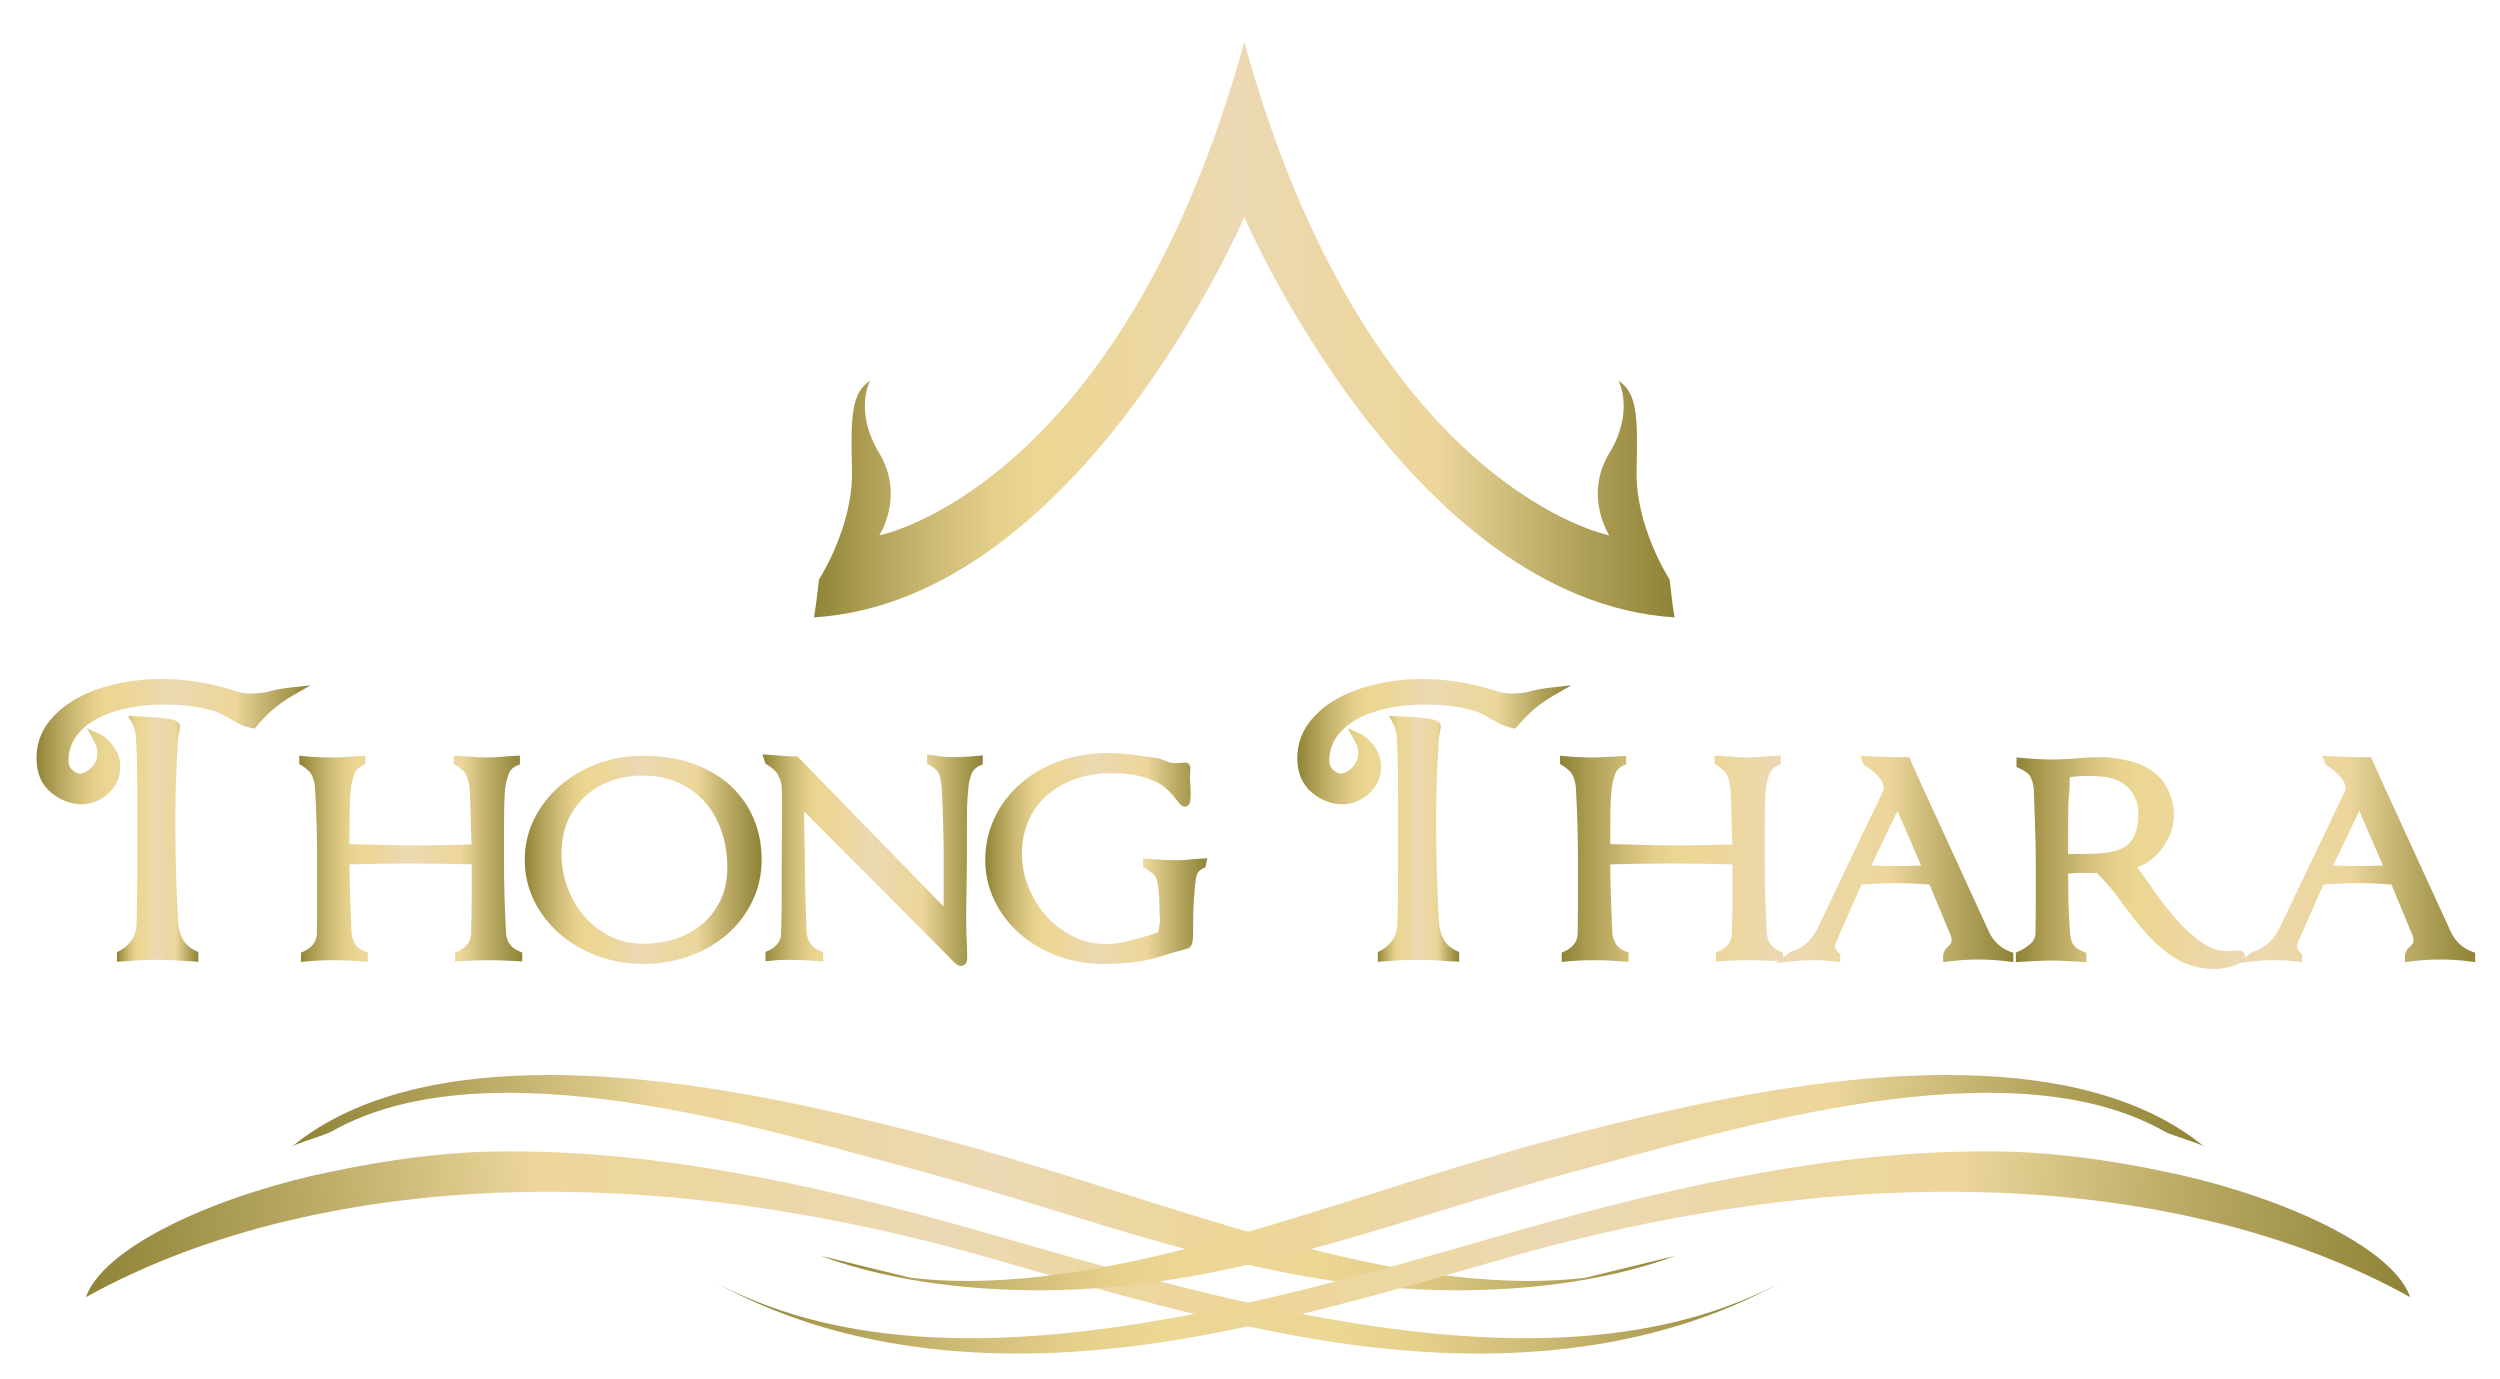 <?xml version="1.0" encoding="utf-8"?>
<!-- Generator: Adobe Illustrator 16.0.0, SVG Export Plug-In . SVG Version: 6.00 Build 0)  -->
<!DOCTYPE svg PUBLIC "-//W3C//DTD SVG 1.1//EN" "http://www.w3.org/Graphics/SVG/1.1/DTD/svg11.dtd">
<svg version="1.1" id="Ebene_1" xmlns="http://www.w3.org/2000/svg" xmlns:xlink="http://www.w3.org/1999/xlink" x="0px" y="0px"
	 width="377px" height="208px" viewBox="0 0 377 208" enable-background="new 0 0 377 208" xml:space="preserve">
<g>
	<g>
		<defs>
			<path id="SVGID_1_" d="M19.859,108.93c0.364,0.667,0.58,1.372,0.64,2.081c0.099,1.766,0.158,3.369,0.177,4.764
				c0.015,1.393,0.025,2.818,0.025,4.276v11.651c0,2.533-0.035,5.127-0.102,7.705c-0.031,0.935-0.284,1.723-0.775,2.408
				c-0.499,0.694-1.116,1.229-1.836,1.589l-0.347,0.173v1.474l0.676-0.054c0.846-0.067,1.708-0.126,2.589-0.178
				c1.809-0.104,3.624-0.095,5.436,0c0.948,0.052,1.914,0.111,2.898,0.179l0.669,0.045v-1.477l-0.361-0.17
				c-0.907-0.425-1.549-0.988-1.963-1.728c-0.428-0.763-0.675-1.632-0.737-2.582c-0.134-2.517-0.236-5.085-0.304-7.632
				c-0.067-2.501-0.102-5.068-0.102-7.631c0-1.186,0.008-2.287,0.025-3.305c0.017-1.015,0.043-2.006,0.077-2.971
				c0.033-0.966,0.075-1.956,0.126-2.972c0.051-1.019,0.11-2.141,0.174-3.312c0.03-0.222,0.088-0.5,0.166-0.834
				c0.102-0.431,0.146-0.695,0.146-0.884c0-0.28-0.148-0.529-0.444-0.741c-0.2-0.141-0.516-0.25-1.025-0.357
				c-0.436-0.09-1.062-0.169-1.911-0.24c-0.82-0.067-1.933-0.137-3.335-0.205l-1.116-0.055L19.859,108.93z"/>
		</defs>
		<clipPath id="SVGID_2_">
			<use xlink:href="#SVGID_1_"  overflow="visible"/>
		</clipPath>
		
			<linearGradient id="SVGID_3_" gradientUnits="userSpaceOnUse" x1="-166.03" y1="469.967" x2="-165.03" y2="469.967" gradientTransform="matrix(12.268 0 0 -12.268 2054.528 5892.093)">
			<stop  offset="0" style="stop-color:#8E8336"/>
			<stop  offset="0.061" style="stop-color:#AD9D53"/>
			<stop  offset="0.141" style="stop-color:#CEBB75"/>
			<stop  offset="0.209" style="stop-color:#E4CF8B"/>
			<stop  offset="0.258" style="stop-color:#ECD693"/>
			<stop  offset="0.321" style="stop-color:#ECD698"/>
			<stop  offset="0.406" style="stop-color:#ECD7A4"/>
			<stop  offset="0.487" style="stop-color:#ECD8B3"/>
			<stop  offset="0.495" style="stop-color:#ECD8B2"/>
			<stop  offset="0.638" style="stop-color:#ECD7A1"/>
			<stop  offset="0.726" style="stop-color:#ECD69B"/>
			<stop  offset="0.867" style="stop-color:#B8A862"/>
			<stop  offset="1" style="stop-color:#8E8336"/>
		</linearGradient>
		<rect x="17.641" y="107.949" clip-path="url(#SVGID_2_)" fill="url(#SVGID_3_)" width="12.268" height="37.102"/>
	</g>
	<g>
		<defs>
			<path id="SVGID_4_" d="M17.468,103.148c-2.225,0.506-4.238,1.257-5.981,2.232c-1.769,0.992-3.217,2.243-4.305,3.72
				c-1.111,1.513-1.675,3.277-1.675,5.24c0,2.227,0.735,3.967,2.188,5.173c1.417,1.181,3.002,1.777,4.71,1.777
				c0.544,0,1.154-0.117,1.814-0.345c0.663-0.233,1.283-0.582,1.843-1.038c0.57-0.462,1.059-1.052,1.452-1.756
				c0.41-0.729,0.617-1.599,0.617-2.587c0-1.119-0.36-2.165-1.071-3.105c-0.693-0.919-1.456-1.561-2.267-1.906l-1.688-0.723
				l0.894,1.604c0.163,0.291,0.325,0.617,0.486,0.973c0.132,0.291,0.2,0.668,0.2,1.117c0,0.889-0.299,1.619-0.914,2.234
				c-0.604,0.605-1.185,0.913-1.723,0.913c-0.201,0-0.556-0.095-1.108-0.546c-0.411-0.333-0.611-0.796-0.611-1.416
				c0-1.288,0.341-2.452,1.017-3.459c0.689-1.032,1.668-1.924,2.905-2.65c1.264-0.743,2.809-1.325,4.59-1.733
				c2.772-0.633,6.009-0.801,9.584-0.418c1.23,0.131,2.488,0.381,3.74,0.742c0.531,0.158,0.993,0.346,1.374,0.558
				c0.421,0.237,0.835,0.473,1.24,0.708c0.416,0.243,0.86,0.486,1.328,0.729c0.512,0.266,1.163,0.476,1.931,0.621l0.367,0.069
				l0.235-0.29c1.574-1.934,3.453-3.532,5.586-4.746l2.62-1.491l-2.998,0.323c-1.284,0.14-2.367,0.335-3.219,0.583
				c-0.753,0.22-1.74,0.332-2.934,0.332c-0.615,0-1.205-0.085-1.755-0.253c-0.614-0.188-1.211-0.366-1.796-0.54
				c-3.246-0.922-6.547-1.399-9.793-1.399C22.015,102.395,19.707,102.642,17.468,103.148"/>
		</defs>
		<clipPath id="SVGID_5_">
			<use xlink:href="#SVGID_4_"  overflow="visible"/>
		</clipPath>
		
			<linearGradient id="SVGID_6_" gradientUnits="userSpaceOnUse" x1="-165.992" y1="470.009" x2="-164.992" y2="470.009" gradientTransform="matrix(41.34 0 0 -41.34 6867.61 19541.971)">
			<stop  offset="0" style="stop-color:#8E8336"/>
			<stop  offset="0.061" style="stop-color:#AD9D53"/>
			<stop  offset="0.141" style="stop-color:#CEBB75"/>
			<stop  offset="0.209" style="stop-color:#E4CF8B"/>
			<stop  offset="0.258" style="stop-color:#ECD693"/>
			<stop  offset="0.321" style="stop-color:#ECD698"/>
			<stop  offset="0.406" style="stop-color:#ECD7A4"/>
			<stop  offset="0.487" style="stop-color:#ECD8B3"/>
			<stop  offset="0.495" style="stop-color:#ECD8B2"/>
			<stop  offset="0.638" style="stop-color:#ECD7A1"/>
			<stop  offset="0.726" style="stop-color:#ECD69B"/>
			<stop  offset="0.867" style="stop-color:#B8A862"/>
			<stop  offset="1" style="stop-color:#8E8336"/>
		</linearGradient>
		<rect x="5.507" y="102.395" clip-path="url(#SVGID_5_)" fill="url(#SVGID_6_)" width="41.339" height="18.895"/>
	</g>
	<g>
		<defs>
			<path id="SVGID_7_" d="M68.427,115.21l0.308,0.182c0.858,0.504,1.402,1.037,1.622,1.584c0.248,0.623,0.406,1.288,0.467,1.946
				c0.067,1.462,0.117,2.96,0.151,4.491c0.029,1.323,0.071,2.634,0.126,3.933c-4.753,0.139-9.469,0.195-14.011,0.057
				c-1.463-0.044-2.927-0.083-4.389-0.114v-2.355c0-0.986,0.007-1.971,0.026-2.959c0.015-0.956,0.073-1.919,0.175-2.871
				c0.063-0.702,0.226-1.457,0.482-2.24c0.216-0.665,0.653-1.135,1.339-1.439l0.374-0.164v-1.271l-0.657,0.031
				c-0.719,0.035-1.446,0.078-2.181,0.129c-1.44,0.101-2.81,0.092-4.313,0.024c-0.751-0.033-1.464-0.083-2.133-0.15l-0.689-0.07
				v1.245l0.295,0.184c0.87,0.543,1.431,1.1,1.668,1.654c0.258,0.61,0.404,1.258,0.435,1.937c0.102,1.781,0.179,3.648,0.228,5.549
				c0.051,1.936,0.077,3.784,0.077,5.55v5.414c0,1.802-0.018,3.602-0.05,5.385c-0.028,0.614-0.223,1.126-0.594,1.567
				c-0.393,0.466-0.87,0.819-1.42,1.051l-0.383,0.163v1.417l0.692-0.072c0.634-0.066,1.309-0.116,2.027-0.15
				c1.478-0.064,2.904-0.063,4.38,0c0.757,0.034,1.521,0.084,2.295,0.151l0.68,0.059v-1.424l-0.406-0.151
				c-0.692-0.261-1.174-0.619-1.476-1.1c-0.318-0.506-0.51-1.09-0.565-1.704l-0.204-5.354c-0.064-1.646-0.098-3.318-0.102-4.977
				c6.035-0.171,12.152-0.182,18.427,0v5.103c0,1.775-0.035,3.585-0.101,5.377c-0.029,0.647-0.214,1.167-0.568,1.589
				c-0.383,0.457-0.86,0.809-1.458,1.079l-0.371,0.167v1.336l0.674-0.051c2.719-0.203,5.654-0.199,8.786,0l0.666,0.042v-1.34
				l-0.385-0.161c-0.698-0.29-1.213-0.678-1.533-1.151c-0.329-0.483-0.501-1.047-0.531-1.729c-0.203-3.56-0.305-7.156-0.305-10.689
				v-4.801c0-1.052,0.008-2.087,0.025-3.105c0.017-1.009,0.058-1.984,0.125-2.916c0.064-0.696,0.234-1.456,0.506-2.257
				c0.228-0.675,0.668-1.135,1.348-1.407l0.393-0.158v-1.335l-0.656,0.03c-0.758,0.035-1.499,0.086-2.223,0.156
				c-1.399,0.134-2.862,0.128-4.296-0.001c-0.772-0.069-1.486-0.12-2.138-0.155l-0.659-0.035V115.21z"/>
		</defs>
		<clipPath id="SVGID_8_">
			<use xlink:href="#SVGID_7_"  overflow="visible"/>
		</clipPath>
		
			<linearGradient id="SVGID_9_" gradientUnits="userSpaceOnUse" x1="-166.008" y1="469.99" x2="-165.008" y2="469.99" gradientTransform="matrix(33.632 0 0 -33.632 5628.351 15936.289)">
			<stop  offset="0" style="stop-color:#8E8336"/>
			<stop  offset="0.061" style="stop-color:#AD9D53"/>
			<stop  offset="0.141" style="stop-color:#CEBB75"/>
			<stop  offset="0.209" style="stop-color:#E4CF8B"/>
			<stop  offset="0.258" style="stop-color:#ECD693"/>
			<stop  offset="0.321" style="stop-color:#ECD698"/>
			<stop  offset="0.406" style="stop-color:#ECD7A4"/>
			<stop  offset="0.487" style="stop-color:#ECD8B3"/>
			<stop  offset="0.495" style="stop-color:#ECD8B2"/>
			<stop  offset="0.638" style="stop-color:#ECD7A1"/>
			<stop  offset="0.726" style="stop-color:#ECD69B"/>
			<stop  offset="0.867" style="stop-color:#B8A862"/>
			<stop  offset="1" style="stop-color:#8E8336"/>
		</linearGradient>
		<rect x="45.124" y="113.934" clip-path="url(#SVGID_8_)" fill="url(#SVGID_9_)" width="33.632" height="31.134"/>
	</g>
	<g>
		<defs>
			<path id="SVGID_10_" d="M92.036,141.211c-1.487-0.742-2.797-1.756-3.893-3.012c-1.105-1.264-1.968-2.732-2.566-4.368
				c-0.603-1.638-0.907-3.357-0.907-5.112c0-1.745,0.3-3.353,0.896-4.781c0.592-1.424,1.446-2.674,2.537-3.713
				c1.091-1.042,2.395-1.855,3.876-2.418c1.49-0.564,3.169-0.852,4.988-0.852c1.817,0,3.516,0.32,5.049,0.948
				c1.528,0.625,2.872,1.545,3.997,2.731c1.131,1.192,2.032,2.665,2.68,4.38c0.65,1.722,0.981,3.706,0.981,5.896
				c0,1.737-0.324,3.321-0.964,4.71c-0.642,1.393-1.534,2.601-2.656,3.591c-1.123,0.992-2.472,1.767-4.006,2.299
				c-1.542,0.536-3.252,0.808-5.081,0.808C95.167,142.318,93.507,141.946,92.036,141.211 M90.069,115.181
				c-2.156,0.807-4.065,1.935-5.675,3.355c-1.621,1.424-2.913,3.101-3.845,4.985c-0.941,1.896-1.417,3.972-1.417,6.166
				c0,2.16,0.476,4.227,1.416,6.14c0.932,1.903,2.227,3.582,3.848,4.991c1.609,1.4,3.517,2.52,5.673,3.324
				c2.15,0.808,4.48,1.215,6.924,1.215c2.439,0,4.767-0.391,6.916-1.16c2.151-0.769,4.062-1.862,5.679-3.25
				c1.62-1.392,2.917-3.072,3.851-4.994c0.939-1.929,1.415-4.071,1.415-6.367c0-2.183-0.403-4.246-1.196-6.132
				c-0.797-1.895-1.973-3.563-3.494-4.961c-1.515-1.392-3.404-2.506-5.613-3.313c-2.202-0.804-4.744-1.212-7.558-1.212
				C94.551,113.968,92.222,114.376,90.069,115.181"/>
		</defs>
		<clipPath id="SVGID_11_">
			<use xlink:href="#SVGID_10_"  overflow="visible"/>
		</clipPath>
		
			<linearGradient id="SVGID_12_" gradientUnits="userSpaceOnUse" x1="-165.993" y1="470.007" x2="-164.993" y2="470.007" gradientTransform="matrix(35.722 0 0 -35.722 6008.71 16919.199)">
			<stop  offset="0" style="stop-color:#8E8336"/>
			<stop  offset="0.061" style="stop-color:#AD9D53"/>
			<stop  offset="0.141" style="stop-color:#CEBB75"/>
			<stop  offset="0.209" style="stop-color:#E4CF8B"/>
			<stop  offset="0.258" style="stop-color:#ECD693"/>
			<stop  offset="0.321" style="stop-color:#ECD698"/>
			<stop  offset="0.406" style="stop-color:#ECD7A4"/>
			<stop  offset="0.487" style="stop-color:#ECD8B3"/>
			<stop  offset="0.495" style="stop-color:#ECD8B2"/>
			<stop  offset="0.638" style="stop-color:#ECD7A1"/>
			<stop  offset="0.726" style="stop-color:#ECD69B"/>
			<stop  offset="0.867" style="stop-color:#B8A862"/>
			<stop  offset="1" style="stop-color:#8E8336"/>
		</linearGradient>
		<rect x="79.132" y="113.968" clip-path="url(#SVGID_11_)" fill="url(#SVGID_12_)" width="35.722" height="31.39"/>
	</g>
	<g>
		<defs>
			<path id="SVGID_13_" d="M115.439,115.165l0.196,0.119c0.848,0.516,1.422,1.052,1.707,1.592c0.3,0.571,0.485,1.146,0.54,1.646
				l0.001,0.291c0.033,0.566,0.051,1.157,0.051,1.773v1.912c0,1.255-0.008,2.519-0.025,3.79c-0.018,1.278-0.027,2.514-0.027,3.705
				v5.406c0,1.773-0.034,3.585-0.101,5.404c0,0.601-0.176,1.102-0.541,1.532c-0.391,0.465-0.87,0.818-1.421,1.051l-0.384,0.162
				v1.415l0.69-0.069c0.67-0.068,1.124-0.109,1.36-0.126c0.229-0.017,0.692-0.023,1.382-0.023c0.772,0,1.536,0.017,2.291,0.049
				c0.756,0.034,1.522,0.086,2.295,0.151l0.681,0.059v-1.414l-0.394-0.157c-0.72-0.285-1.237-0.675-1.539-1.153
				c-0.319-0.507-0.512-1.092-0.566-1.704c-0.069-1.766-0.127-3.547-0.179-5.348c-0.05-1.796-0.075-3.574-0.075-5.336
				c0-0.891-0.019-1.833-0.052-2.825c-0.034-0.979-0.052-1.957-0.052-2.937v-1.453c0-0.097,0.002-0.192,0.005-0.29l21.899,21.998
				c0.976,1.079,1.335,1.277,1.69,1.277c0.489,0,0.983-0.343,0.983-1.111c0-0.326-0.018-0.971-0.052-1.949
				c-0.034-0.571-0.058-1.199-0.075-1.891s-0.025-1.409-0.025-2.151c0-1.491,0.017-3.007,0.051-4.55
				c0.032-1.55,0.051-2.924,0.051-4.118v-4.794c0-1.048,0.007-2.082,0.024-3.099c0.017-0.992,0.076-1.968,0.18-2.94
				c0.029-0.716,0.181-1.461,0.449-2.215c0.228-0.65,0.676-1.115,1.369-1.421l0.374-0.164v-1.354l-0.688,0.067
				c-0.703,0.066-1.414,0.117-2.135,0.15c-1.176,0.055-2.369,0.117-3.42-0.044c-0.445-0.068-0.924-0.137-1.44-0.206l-0.71-0.096
				v1.388l0.317,0.18c0.869,0.493,1.388,1.02,1.545,1.564c0.188,0.666,0.301,1.322,0.333,1.955c0.101,1.797,0.177,3.642,0.228,5.539
				c0.051,1.897,0.076,3.745,0.076,5.54v4.028c0,0.908-0.008,1.817-0.025,2.725l-22.028-22.625h-0.265
				c-0.629,0-1.322-0.034-2.06-0.1c-0.771-0.069-1.45-0.12-2.034-0.154l-0.927-0.055L115.439,115.165z"/>
		</defs>
		<clipPath id="SVGID_14_">
			<use xlink:href="#SVGID_13_"  overflow="visible"/>
		</clipPath>
		
			<linearGradient id="SVGID_15_" gradientUnits="userSpaceOnUse" x1="-165.991" y1="470.01" x2="-164.991" y2="470.01" gradientTransform="matrix(33.232 0 0 -33.232 5631.135 15748.978)">
			<stop  offset="0" style="stop-color:#8E8336"/>
			<stop  offset="0.061" style="stop-color:#AD9D53"/>
			<stop  offset="0.141" style="stop-color:#CEBB75"/>
			<stop  offset="0.209" style="stop-color:#E4CF8B"/>
			<stop  offset="0.258" style="stop-color:#ECD693"/>
			<stop  offset="0.321" style="stop-color:#ECD698"/>
			<stop  offset="0.406" style="stop-color:#ECD7A4"/>
			<stop  offset="0.487" style="stop-color:#ECD8B3"/>
			<stop  offset="0.495" style="stop-color:#ECD8B2"/>
			<stop  offset="0.638" style="stop-color:#ECD7A1"/>
			<stop  offset="0.726" style="stop-color:#ECD69B"/>
			<stop  offset="0.867" style="stop-color:#B8A862"/>
			<stop  offset="1" style="stop-color:#8E8336"/>
		</linearGradient>
		<rect x="114.967" y="113.762" clip-path="url(#SVGID_14_)" fill="url(#SVGID_15_)" width="33.233" height="31.9"/>
	</g>
	<g>
		<defs>
			<path id="SVGID_16_" d="M159.562,114.851c-2.256,0.858-4.223,2.03-5.846,3.484c-1.63,1.46-2.906,3.187-3.796,5.126
				c-0.892,1.943-1.343,4.039-1.343,6.227c0,2.159,0.47,4.224,1.398,6.138c0.923,1.902,2.209,3.583,3.823,4.992
				c1.603,1.4,3.509,2.52,5.664,3.325c2.151,0.808,4.48,1.215,6.925,1.215c1.78,0,3.463-0.105,5.005-0.312
				c1.553-0.21,3.08-0.581,4.524-1.098c0.498-0.166,1.034-0.323,1.615-0.473c0.606-0.155,1.135-0.302,1.68-0.479
				c0.488-0.244,0.586-0.826,0.618-1.02c0.059-0.354,0.084-0.606,0.084-0.765c0-1.287,0.009-2.406,0.026-3.354
				c0.017-0.928,0.076-2.013,0.179-3.247c0.03-0.744,0.122-1.529,0.27-2.337c0.116-0.633,0.466-1.062,1.098-1.353l0.289-0.134
				l0.275-1.356l-0.805,0.039c-0.728,0.035-1.397,0.087-2.005,0.156c-1.194,0.138-2.651,0.118-4.04,0.023
				c-0.752-0.052-1.469-0.094-2.153-0.128l-0.659-0.033v1.271l0.31,0.182c1.083,0.637,1.474,1.118,1.611,1.408
				c0.22,0.47,0.363,1.184,0.428,2.144c0.067,0.656,0.099,1.372,0.099,2.129c0,0.781,0.034,1.562,0.098,2.327
				c-0.064,0.447-0.137,0.893-0.215,1.336c-0.043,0.239-0.151,0.354-0.424,0.434c-1.312,0.437-2.652,0.827-3.98,1.159
				c-1.303,0.325-2.469,0.49-3.469,0.49c-1.764,0-3.439-0.38-4.976-1.134c-1.549-0.757-2.909-1.781-4.042-3.042
				c-1.138-1.268-2.05-2.741-2.715-4.383c-0.663-1.629-0.999-3.342-0.999-5.091c0-1.741,0.318-3.374,0.944-4.854
				c0.623-1.471,1.54-2.759,2.725-3.834c1.19-1.078,2.656-1.937,4.356-2.553c1.706-0.615,3.68-0.912,5.778-0.88
				c2.311,0,4.405,0.411,6.231,1.226c0.585,0.247,1.103,0.563,1.541,0.942c0.471,0.405,0.866,0.802,1.179,1.176
				c0.333,0.4,0.608,0.742,0.825,1.023c0.268,0.354,0.574,0.682,0.983,0.682c0.265,0,0.727-0.134,0.826-1.02
				c0.037-0.336,0.055-0.58,0.055-0.729c0-0.42-0.018-0.893-0.052-1.418c-0.034-0.495-0.051-0.975-0.051-1.438
				c0-0.25,0.008-0.46,0.024-0.63c0.019-0.209,0.027-0.391,0.027-0.543c0-0.606-0.403-0.881-0.779-0.881
				c-0.197,0-0.424,0.019-0.682,0.057c-0.411,0.065-1.349,0.126-2.114-0.229c-0.524-0.243-1.088-0.421-1.7-0.536
				c-1.161-0.171-2.365-0.333-3.61-0.487c-1.258-0.154-2.442-0.234-3.519-0.234C164.351,113.56,161.814,113.995,159.562,114.851"/>
		</defs>
		<clipPath id="SVGID_17_">
			<use xlink:href="#SVGID_16_"  overflow="visible"/>
		</clipPath>
		
			<linearGradient id="SVGID_18_" gradientUnits="userSpaceOnUse" x1="-165.998" y1="470.002" x2="-164.998" y2="470.002" gradientTransform="matrix(33.473 0 0 -33.473 5705.034 15861.843)">
			<stop  offset="0" style="stop-color:#8E8336"/>
			<stop  offset="0.061" style="stop-color:#AD9D53"/>
			<stop  offset="0.141" style="stop-color:#CEBB75"/>
			<stop  offset="0.209" style="stop-color:#E4CF8B"/>
			<stop  offset="0.258" style="stop-color:#ECD693"/>
			<stop  offset="0.321" style="stop-color:#ECD698"/>
			<stop  offset="0.406" style="stop-color:#ECD7A4"/>
			<stop  offset="0.487" style="stop-color:#ECD8B3"/>
			<stop  offset="0.495" style="stop-color:#ECD8B2"/>
			<stop  offset="0.638" style="stop-color:#ECD7A1"/>
			<stop  offset="0.726" style="stop-color:#ECD69B"/>
			<stop  offset="0.867" style="stop-color:#B8A862"/>
			<stop  offset="1" style="stop-color:#8E8336"/>
		</linearGradient>
		<rect x="148.577" y="113.56" clip-path="url(#SVGID_17_)" fill="url(#SVGID_18_)" width="33.473" height="31.797"/>
	</g>
	<g>
		<defs>
			<path id="SVGID_19_" d="M207.6,103.148c-2.225,0.506-4.236,1.257-5.98,2.232c-1.769,0.992-3.217,2.243-4.304,3.72
				c-1.112,1.513-1.677,3.277-1.677,5.24c0,2.227,0.736,3.967,2.189,5.173c1.416,1.181,3.001,1.777,4.709,1.777
				c0.544,0,1.153-0.117,1.813-0.345c0.662-0.233,1.284-0.582,1.844-1.038c0.57-0.462,1.059-1.052,1.453-1.756
				c0.408-0.729,0.614-1.599,0.614-2.587c0-1.119-0.358-2.165-1.07-3.105c-0.692-0.919-1.455-1.561-2.267-1.906l-1.687-0.723
				l0.893,1.604c0.163,0.291,0.325,0.617,0.486,0.973c0.133,0.291,0.199,0.668,0.199,1.117c0,0.889-0.299,1.619-0.912,2.234
				c-0.605,0.605-1.187,0.913-1.725,0.913c-0.201,0-0.556-0.095-1.107-0.546c-0.412-0.333-0.611-0.796-0.611-1.416
				c0-1.288,0.342-2.452,1.017-3.459c0.69-1.032,1.669-1.924,2.906-2.65c1.264-0.743,2.808-1.325,4.588-1.733
				c2.773-0.633,6.012-0.801,9.585-0.418c1.23,0.131,2.488,0.381,3.74,0.742c0.531,0.158,0.994,0.346,1.374,0.558
				c0.421,0.237,0.834,0.473,1.24,0.708c0.417,0.243,0.86,0.486,1.327,0.729c0.513,0.266,1.164,0.476,1.932,0.621l0.368,0.069
				l0.234-0.29c1.573-1.934,3.452-3.532,5.586-4.746l2.62-1.491l-2.997,0.323c-1.285,0.14-2.367,0.335-3.222,0.583
				c-0.752,0.22-1.737,0.332-2.933,0.332c-0.615,0-1.205-0.085-1.755-0.253c-0.613-0.188-1.211-0.366-1.796-0.54
				c-3.246-0.922-6.548-1.399-9.793-1.399C212.147,102.395,209.839,102.642,207.6,103.148"/>
		</defs>
		<clipPath id="SVGID_20_">
			<use xlink:href="#SVGID_19_"  overflow="visible"/>
		</clipPath>
		
			<linearGradient id="SVGID_21_" gradientUnits="userSpaceOnUse" x1="-165.992" y1="470.009" x2="-164.992" y2="470.009" gradientTransform="matrix(41.34 0 0 -41.34 7057.735 19541.971)">
			<stop  offset="0" style="stop-color:#8E8336"/>
			<stop  offset="0.061" style="stop-color:#AD9D53"/>
			<stop  offset="0.141" style="stop-color:#CEBB75"/>
			<stop  offset="0.209" style="stop-color:#E4CF8B"/>
			<stop  offset="0.258" style="stop-color:#ECD693"/>
			<stop  offset="0.321" style="stop-color:#ECD698"/>
			<stop  offset="0.406" style="stop-color:#ECD7A4"/>
			<stop  offset="0.487" style="stop-color:#ECD8B3"/>
			<stop  offset="0.495" style="stop-color:#ECD8B2"/>
			<stop  offset="0.638" style="stop-color:#ECD7A1"/>
			<stop  offset="0.726" style="stop-color:#ECD69B"/>
			<stop  offset="0.867" style="stop-color:#B8A862"/>
			<stop  offset="1" style="stop-color:#8E8336"/>
		</linearGradient>
		<rect x="195.639" y="102.395" clip-path="url(#SVGID_20_)" fill="url(#SVGID_21_)" width="41.34" height="18.895"/>
	</g>
	<g>
		<defs>
			<path id="SVGID_22_" d="M209.991,108.93c0.365,0.667,0.579,1.372,0.64,2.081c0.098,1.766,0.159,3.369,0.177,4.764
				c0.018,1.393,0.025,2.818,0.025,4.276v11.651c0,2.533-0.035,5.127-0.102,7.705c-0.031,0.935-0.284,1.723-0.775,2.408
				c-0.498,0.694-1.116,1.229-1.836,1.589l-0.346,0.173v1.474l0.675-0.054c0.846-0.067,1.708-0.126,2.588-0.178
				c1.81-0.104,3.625-0.095,5.437,0c0.948,0.052,1.915,0.111,2.898,0.179l0.669,0.045v-1.477l-0.36-0.17
				c-0.907-0.425-1.549-0.988-1.964-1.728c-0.428-0.763-0.675-1.632-0.735-2.582c-0.136-2.517-0.238-5.085-0.306-7.632
				c-0.067-2.501-0.102-5.068-0.102-7.631c0-1.186,0.008-2.287,0.024-3.305c0.018-1.015,0.042-2.006,0.077-2.971
				c0.033-0.966,0.075-1.956,0.125-2.972c0.053-1.019,0.111-2.141,0.174-3.312c0.032-0.222,0.09-0.5,0.168-0.834
				c0.102-0.431,0.146-0.695,0.146-0.884c0-0.28-0.148-0.529-0.444-0.741c-0.199-0.141-0.516-0.25-1.023-0.357
				c-0.438-0.09-1.062-0.169-1.912-0.24c-0.82-0.067-1.934-0.137-3.335-0.205l-1.115-0.055L209.991,108.93z"/>
		</defs>
		<clipPath id="SVGID_23_">
			<use xlink:href="#SVGID_22_"  overflow="visible"/>
		</clipPath>
		
			<linearGradient id="SVGID_24_" gradientUnits="userSpaceOnUse" x1="-166.031" y1="469.967" x2="-165.031" y2="469.967" gradientTransform="matrix(12.268 0 0 -12.268 2244.661 5892.093)">
			<stop  offset="0" style="stop-color:#8E8336"/>
			<stop  offset="0.061" style="stop-color:#AD9D53"/>
			<stop  offset="0.141" style="stop-color:#CEBB75"/>
			<stop  offset="0.209" style="stop-color:#E4CF8B"/>
			<stop  offset="0.258" style="stop-color:#ECD693"/>
			<stop  offset="0.321" style="stop-color:#ECD698"/>
			<stop  offset="0.406" style="stop-color:#ECD7A4"/>
			<stop  offset="0.487" style="stop-color:#ECD8B3"/>
			<stop  offset="0.495" style="stop-color:#ECD8B2"/>
			<stop  offset="0.638" style="stop-color:#ECD7A1"/>
			<stop  offset="0.726" style="stop-color:#ECD69B"/>
			<stop  offset="0.867" style="stop-color:#B8A862"/>
			<stop  offset="1" style="stop-color:#8E8336"/>
		</linearGradient>
		<rect x="207.774" y="107.949" clip-path="url(#SVGID_23_)" fill="url(#SVGID_24_)" width="12.267" height="37.102"/>
	</g>
	<g>
		<defs>
			<path id="SVGID_25_" d="M283.595,130.565c-0.471-0.011-0.938-0.023-1.401-0.041l3.938-8.253l3.561,8.251
				c-0.504,0.018-1.007,0.032-1.512,0.043c-0.789,0.018-1.559,0.026-2.315,0.026C285.098,130.592,284.344,130.583,283.595,130.565
				 M258.557,115.21l0.309,0.182c0.857,0.504,1.403,1.037,1.622,1.584c0.249,0.623,0.406,1.288,0.469,1.946
				c0.065,1.462,0.116,2.96,0.15,4.491c0.028,1.323,0.07,2.634,0.127,3.933c-4.753,0.139-9.469,0.195-14.013,0.057
				c-1.463-0.044-2.926-0.083-4.389-0.114v-2.355c0-0.986,0.007-1.971,0.025-2.959c0.016-0.956,0.072-1.919,0.175-2.871
				c0.064-0.702,0.227-1.457,0.481-2.24c0.217-0.665,0.655-1.135,1.34-1.439l0.373-0.164v-1.271l-0.656,0.031
				c-0.718,0.035-1.444,0.078-2.182,0.129c-1.438,0.101-2.808,0.092-4.312,0.024c-0.752-0.033-1.465-0.083-2.133-0.15l-0.689-0.07
				v1.245l0.294,0.184c0.872,0.543,1.433,1.1,1.669,1.654c0.257,0.61,0.403,1.258,0.437,1.937c0.101,1.781,0.178,3.648,0.226,5.549
				c0.053,1.936,0.078,3.784,0.078,5.55v5.414c0,1.802-0.018,3.602-0.05,5.385c-0.029,0.614-0.224,1.126-0.594,1.567
				c-0.394,0.466-0.871,0.819-1.422,1.051l-0.382,0.163v1.417l0.691-0.072c0.635-0.066,1.31-0.116,2.028-0.15
				c1.476-0.064,2.904-0.063,4.38,0c0.757,0.034,1.521,0.084,2.294,0.151l0.681,0.059v-1.424l-0.407-0.151
				c-0.69-0.261-1.173-0.619-1.475-1.1c-0.318-0.506-0.51-1.09-0.566-1.704l-0.203-5.354c-0.063-1.646-0.097-3.318-0.102-4.977
				c6.036-0.171,12.15-0.182,18.427,0v5.103c0,1.775-0.034,3.585-0.102,5.377c-0.028,0.647-0.212,1.167-0.568,1.589
				c-0.382,0.457-0.858,0.809-1.458,1.079l-0.37,0.167v1.336l0.674-0.051c2.708-0.202,5.634-0.198,8.749-0.002l-0.393,0.305
				l2.172-0.253c0.567-0.067,1.148-0.116,1.747-0.15c1.164-0.063,2.349-0.066,3.446-0.001c0.531,0.035,1.081,0.084,1.648,0.151
				l0.698,0.081v-1.169l-0.184-0.184c-0.379-0.38-0.58-0.72-0.58-0.984c0-0.194,0.036-0.376,0.109-0.559
				c0.1-0.249,0.214-0.521,0.346-0.819l3.521-7.966c0.792-0.057,1.598-0.107,2.416-0.15c1.844-0.103,3.691-0.105,5.541-0.001
				c0.781,0.044,1.549,0.094,2.306,0.148l3.052,7.366c0.181,0.316,0.271,0.664,0.271,1.063c0,0.185-0.045,0.469-0.426,0.805
				c-0.564,0.497-0.849,1.015-0.849,1.541v0.918l0.708-0.094c2.923-0.382,6.044-0.418,9.167,0l0.71,0.096v-1.412l-0.415-0.147
				c-1.544-0.559-2.645-1.615-3.365-3.243l-9.891-21.565l-2.052-4.549h-1.526c-0.708,0-1.534-0.016-2.478-0.05
				c-0.946-0.033-1.742-0.067-2.385-0.102l-0.977-0.052l0.54,1.362l0.184,0.109c0.788,0.472,1.481,1.055,2.064,1.731
				c0.518,0.603,0.767,1.167,0.74,1.709c0,0.029-0.005,0.15-0.041,0.341l-9.987,20.896c-0.438,0.873-1.011,1.611-1.705,2.198
				c-0.692,0.584-1.48,1.005-2.344,1.251l-1.088,0.838v-0.755l-0.384-0.161c-0.698-0.29-1.214-0.678-1.534-1.151
				c-0.327-0.483-0.5-1.047-0.53-1.729c-0.202-3.56-0.305-7.156-0.305-10.689v-4.801c0-1.052,0.008-2.087,0.025-3.105
				c0.018-1.009,0.058-1.984,0.126-2.916c0.062-0.696,0.232-1.456,0.505-2.257c0.228-0.675,0.668-1.135,1.348-1.407l0.393-0.158
				v-1.335l-0.654,0.03c-0.76,0.035-1.5,0.086-2.224,0.156c-1.399,0.134-2.863,0.128-4.298-0.001
				c-0.771-0.069-1.484-0.12-2.137-0.155l-0.66-0.035V115.21z"/>
		</defs>
		<clipPath id="SVGID_26_">
			<use xlink:href="#SVGID_25_"  overflow="visible"/>
		</clipPath>
		
			<linearGradient id="SVGID_27_" gradientUnits="userSpaceOnUse" x1="-165.997" y1="470.004" x2="-164.997" y2="470.004" gradientTransform="matrix(68.355 0 0 -68.355 11582.008 32256.769)">
			<stop  offset="0" style="stop-color:#8E8336"/>
			<stop  offset="0.061" style="stop-color:#AD9D53"/>
			<stop  offset="0.141" style="stop-color:#CEBB75"/>
			<stop  offset="0.209" style="stop-color:#E4CF8B"/>
			<stop  offset="0.258" style="stop-color:#ECD693"/>
			<stop  offset="0.321" style="stop-color:#ECD698"/>
			<stop  offset="0.406" style="stop-color:#ECD7A4"/>
			<stop  offset="0.487" style="stop-color:#ECD8B3"/>
			<stop  offset="0.495" style="stop-color:#ECD8B2"/>
			<stop  offset="0.638" style="stop-color:#ECD7A1"/>
			<stop  offset="0.726" style="stop-color:#ECD69B"/>
			<stop  offset="0.867" style="stop-color:#B8A862"/>
			<stop  offset="1" style="stop-color:#8E8336"/>
		</linearGradient>
		<rect x="235.255" y="113.934" clip-path="url(#SVGID_26_)" fill="url(#SVGID_27_)" width="68.355" height="31.315"/>
	</g>
	<g>
		<defs>
			<path id="SVGID_28_" d="M353.244,130.565c-0.471-0.011-0.939-0.023-1.403-0.041l3.938-8.253l3.561,8.251
				c-0.503,0.018-1.005,0.032-1.51,0.043c-0.79,0.018-1.559,0.026-2.316,0.026C354.748,130.592,353.994,130.583,353.244,130.565
				 M311.87,124.844c0-0.98,0.007-1.945,0.026-2.896c0.014-0.918,0.071-1.845,0.173-2.745l0.001-0.021
				c0.037-0.466,0.046-0.932,0.028-1.398c-0.008-0.212,0.018-0.412,0.075-0.601c0.386-0.029,0.759-0.064,1.124-0.104
				c1.222-0.128,2.568-0.081,4.074,0.076c0.879,0.095,1.644,0.325,2.288,0.691c0.941,0.519,1.665,1.231,2.146,2.12
				c0.485,0.893,0.7,1.745,0.64,2.603c0.063,2.054-0.416,3.615-1.427,4.64c-1.01,1.026-3.013,1.546-5.952,1.546
				c-0.41,0-1.011,0.009-1.798,0.025c-0.51,0.012-0.977,0.02-1.398,0.022V124.844z M350.712,115.33l0.182,0.109
				c0.788,0.472,1.484,1.055,2.066,1.731c0.516,0.603,0.767,1.167,0.741,1.709c0,0.029-0.007,0.15-0.042,0.341l-9.988,20.896
				c-0.438,0.873-1.01,1.611-1.704,2.198c-0.693,0.584-1.479,1.005-2.344,1.251l-1.129,0.87c0.024-0.087,0.042-0.176,0.042-0.267
				c0-0.489-0.362-0.831-0.881-0.831c-0.364,0-0.709,0.02-1.039,0.054c-1.54,0.175-3.082-0.192-4.566-1.239
				c-1.281-0.903-2.54-2.046-3.742-3.397c-1.218-1.368-2.386-2.849-3.472-4.405c-0.902-1.287-1.743-2.47-2.518-3.547
				c0.093-0.036,0.183-0.077,0.271-0.122c0.295-0.147,0.593-0.288,0.968-0.462c1.269-0.797,2.307-1.862,3.087-3.167
				c0.785-1.316,1.185-2.746,1.185-4.247c0-1.282-0.34-2.604-1.011-3.93c-0.688-1.351-1.794-2.445-3.313-3.26
				c-0.933-0.465-2.051-0.827-3.321-1.075c-1.261-0.244-2.347-0.368-3.23-0.368c-1.233,0-2.505,0.062-3.78,0.182
				c-1.897,0.179-3.907,0.243-6.174,0.1c-0.807-0.05-1.547-0.108-2.22-0.176l-0.689-0.07v1.459l0.376,0.166
				c0.938,0.41,1.534,0.88,1.771,1.396c0.271,0.588,0.424,1.187,0.454,1.776c0.065,1.767,0.134,3.618,0.201,5.554
				c0.069,1.923,0.104,3.803,0.104,5.589v5.403c0,1.799-0.019,3.597-0.049,5.35c-0.054,0.582-0.322,1.067-0.824,1.486
				c-0.577,0.485-1.168,0.855-1.752,1.102l-0.384,0.163v1.432l3.032-0.161c1.9-0.106,3.204-0.096,4.614,0
				c0.771,0.05,1.548,0.093,2.336,0.128l0.653,0.029V143.7l-0.387-0.161c-0.714-0.297-1.231-0.639-1.539-1.016
				c-0.288-0.354-0.465-0.965-0.523-1.825c-0.135-1.563-0.22-3.163-0.254-4.752c-0.031-1.399-0.046-2.796-0.049-4.196
				c0.343-0.025,0.704-0.054,1.082-0.087c0.551-0.047,0.984-0.058,1.35-0.022h1.889c1.321,1.282,2.547,2.719,3.64,4.271
				c1.181,1.677,2.447,3.282,3.765,4.773c1.342,1.516,2.847,2.807,4.471,3.835c1.676,1.062,3.719,1.602,6.069,1.602
				c0.305,0,0.679-0.035,1.146-0.11c0.45-0.071,0.892-0.171,1.325-0.297c0.465-0.138,0.854-0.299,1.187-0.496
				c0.008-0.004,0.012-0.009,0.021-0.013l1.798-0.209c0.565-0.067,1.147-0.116,1.748-0.15c1.163-0.063,2.349-0.066,3.444-0.001
				c0.532,0.035,1.082,0.084,1.648,0.151l0.699,0.081v-1.169l-0.184-0.184c-0.38-0.38-0.58-0.72-0.58-0.984
				c0-0.194,0.035-0.376,0.108-0.559c0.1-0.249,0.215-0.521,0.346-0.819l3.521-7.966c0.792-0.057,1.598-0.107,2.418-0.15
				c1.844-0.103,3.69-0.105,5.54-0.001c0.78,0.044,1.549,0.094,2.305,0.148l3.051,7.366c0.184,0.316,0.272,0.664,0.272,1.063
				c0,0.185-0.043,0.469-0.428,0.805c-0.562,0.497-0.848,1.015-0.848,1.541v0.918l0.708-0.094c2.924-0.382,6.044-0.418,9.167,0
				l0.709,0.096v-1.412l-0.414-0.147c-1.545-0.559-2.644-1.615-3.365-3.243l-9.891-21.565l-2.052-4.549h-1.526
				c-0.708,0-1.535-0.016-2.477-0.05c-0.946-0.033-1.742-0.067-2.385-0.102l-0.977-0.052L350.712,115.33z"/>
		</defs>
		<clipPath id="SVGID_29_">
			<use xlink:href="#SVGID_28_"  overflow="visible"/>
		</clipPath>
		
			<linearGradient id="SVGID_30_" gradientUnits="userSpaceOnUse" x1="-166.003" y1="469.997" x2="-165.003" y2="469.997" gradientTransform="matrix(69.272 0 0 -69.272 11803.418 32687.697)">
			<stop  offset="0" style="stop-color:#8E8336"/>
			<stop  offset="0.061" style="stop-color:#AD9D53"/>
			<stop  offset="0.141" style="stop-color:#CEBB75"/>
			<stop  offset="0.209" style="stop-color:#E4CF8B"/>
			<stop  offset="0.258" style="stop-color:#ECD693"/>
			<stop  offset="0.321" style="stop-color:#ECD698"/>
			<stop  offset="0.406" style="stop-color:#ECD7A4"/>
			<stop  offset="0.487" style="stop-color:#ECD8B3"/>
			<stop  offset="0.495" style="stop-color:#ECD8B2"/>
			<stop  offset="0.638" style="stop-color:#ECD7A1"/>
			<stop  offset="0.726" style="stop-color:#ECD69B"/>
			<stop  offset="0.867" style="stop-color:#B8A862"/>
			<stop  offset="1" style="stop-color:#8E8336"/>
		</linearGradient>
		<rect x="303.987" y="113.968" clip-path="url(#SVGID_29_)" fill="url(#SVGID_30_)" width="69.271" height="32.153"/>
	</g>
	<g>
		<defs>
			<path id="SVGID_31_" d="M132.598,80.734c0,0,3.891-5.952,0-12.379c-3.891-6.428-1.374-10.969-1.374-10.969
				c-2.747,1.831-2.975,5.036-2.747,13.505c0.23,8.469-4.973,16.499-4.973,16.499l-0.438,3.665l-0.311,2.048
				c40.058-2.518,64.884-60.362,64.884-60.362s24.825,57.844,64.883,60.362l-0.311-2.048l-0.438-3.665c0,0-5.202-8.03-4.976-16.499
				c0.23-8.469,0-11.674-2.746-13.505c0,0,2.52,4.541-1.373,10.969c-3.892,6.427,0,12.379,0,12.379S206.18,73.6,187.639,6.34
				C169.098,73.6,132.598,80.734,132.598,80.734"/>
		</defs>
		<clipPath id="SVGID_32_">
			<use xlink:href="#SVGID_31_"  overflow="visible"/>
		</clipPath>
		
			<linearGradient id="SVGID_33_" gradientUnits="userSpaceOnUse" x1="-165.998" y1="470.002" x2="-164.998" y2="470.002" gradientTransform="matrix(129.768 0 0 -129.768 21663.953 61040.863)">
			<stop  offset="0" style="stop-color:#8E8336"/>
			<stop  offset="0.061" style="stop-color:#AD9D53"/>
			<stop  offset="0.141" style="stop-color:#CEBB75"/>
			<stop  offset="0.209" style="stop-color:#E4CF8B"/>
			<stop  offset="0.258" style="stop-color:#ECD693"/>
			<stop  offset="0.321" style="stop-color:#ECD698"/>
			<stop  offset="0.406" style="stop-color:#ECD7A4"/>
			<stop  offset="0.487" style="stop-color:#ECD8B3"/>
			<stop  offset="0.495" style="stop-color:#ECD8B2"/>
			<stop  offset="0.638" style="stop-color:#ECD7A1"/>
			<stop  offset="0.726" style="stop-color:#ECD69B"/>
			<stop  offset="0.867" style="stop-color:#B8A862"/>
			<stop  offset="1" style="stop-color:#8E8336"/>
		</linearGradient>
		<rect x="122.755" y="6.34" clip-path="url(#SVGID_32_)" fill="url(#SVGID_33_)" width="129.767" height="86.763"/>
	</g>
	<g>
		<defs>
			<path id="SVGID_34_" d="M72.648,173.698c-6.321,0.215-14.022,1.188-21.767,2.795l-3.459,0.733
				c-16.264,3.739-31.894,11.073-34.47,18.388c8.083-4.494,17.566-8.262,28.37-11.022l1.491-0.358
				c28.138-6.845,64.944-6.73,108.588,6.09c15.623,4.511,31.587,9.079,47.25,11.686c30.436,5.049,53.118,0.562,69.565-8.446
				c-32.257,16.916-78.225,4.312-117.052-6.94c-24.424-7.083-49.494-12.993-74.003-12.992
				C75.656,173.63,74.149,173.652,72.648,173.698"/>
		</defs>
		<clipPath id="SVGID_35_">
			<use xlink:href="#SVGID_34_"  overflow="visible"/>
		</clipPath>
		
			<linearGradient id="SVGID_36_" gradientUnits="userSpaceOnUse" x1="-166.004" y1="470.065" x2="-165.004" y2="470.065" gradientTransform="matrix(-252.747 27.242 -23.397 -234.241 -30692.961 114809.25)">
			<stop  offset="0" style="stop-color:#8E8336"/>
			<stop  offset="0.061" style="stop-color:#AD9D53"/>
			<stop  offset="0.141" style="stop-color:#CEBB75"/>
			<stop  offset="0.209" style="stop-color:#E4CF8B"/>
			<stop  offset="0.258" style="stop-color:#ECD693"/>
			<stop  offset="0.321" style="stop-color:#ECD698"/>
			<stop  offset="0.406" style="stop-color:#ECD7A4"/>
			<stop  offset="0.487" style="stop-color:#ECD8B3"/>
			<stop  offset="0.495" style="stop-color:#ECD8B2"/>
			<stop  offset="0.638" style="stop-color:#ECD7A1"/>
			<stop  offset="0.726" style="stop-color:#ECD69B"/>
			<stop  offset="0.867" style="stop-color:#B8A862"/>
			<stop  offset="1" style="stop-color:#8E8336"/>
		</linearGradient>
		<polygon clip-path="url(#SVGID_35_)" fill="url(#SVGID_36_)" points="265.497,146.408 9.311,174.021 15.671,237.698 
			271.857,210.086 		"/>
	</g>
	<g>
		<defs>
			<path id="SVGID_37_" d="M44.041,172.889c0.752-0.501,5.009-1.734,5.842-2.199c23.6-13.446,64.743-0.578,89.249,6.005
				c25.675,6.924,49.945,17.075,77.175,17.835c11.893,0.33,25.249-1.032,36.259-5.126l-13.572,3.295
				c-2.873,0.333-5.829,0.477-8.785,0.473c-28.704-0.175-60.098-14.312-91.439-22.261c-11.207-2.848-34.077-8.802-55.93-8.803
				C68.172,162.107,53.965,164.788,44.041,172.889"/>
		</defs>
		<clipPath id="SVGID_38_">
			<use xlink:href="#SVGID_37_"  overflow="visible"/>
		</clipPath>
		
			<linearGradient id="SVGID_39_" gradientUnits="userSpaceOnUse" x1="-166.008" y1="470.103" x2="-165.008" y2="470.103" gradientTransform="matrix(-204.318 23.233 -20.035 -189.367 -24249.809 93043.164)">
			<stop  offset="0" style="stop-color:#8E8336"/>
			<stop  offset="0.061" style="stop-color:#AD9D53"/>
			<stop  offset="0.141" style="stop-color:#CEBB75"/>
			<stop  offset="0.209" style="stop-color:#E4CF8B"/>
			<stop  offset="0.258" style="stop-color:#ECD693"/>
			<stop  offset="0.321" style="stop-color:#ECD698"/>
			<stop  offset="0.406" style="stop-color:#ECD7A4"/>
			<stop  offset="0.487" style="stop-color:#ECD8B3"/>
			<stop  offset="0.495" style="stop-color:#ECD8B2"/>
			<stop  offset="0.638" style="stop-color:#ECD7A1"/>
			<stop  offset="0.726" style="stop-color:#ECD69B"/>
			<stop  offset="0.867" style="stop-color:#B8A862"/>
			<stop  offset="1" style="stop-color:#8E8336"/>
		</linearGradient>
		<polygon clip-path="url(#SVGID_38_)" fill="url(#SVGID_39_)" points="250.086,133.813 40.108,157.69 46.52,218.289 
			256.497,194.412 		"/>
	</g>
	<g>
		<defs>
			<path id="SVGID_40_" d="M225.248,186.622c-38.826,11.253-84.794,23.856-117.05,6.94c16.445,9.008,39.128,13.495,69.565,8.446
				c15.661-2.606,31.624-7.175,47.248-11.686c43.646-12.82,80.451-12.935,108.589-6.09l1.491,0.358
				c10.804,2.761,20.286,6.528,28.37,11.022c-2.576-7.314-18.205-14.648-34.471-18.388l-3.459-0.733
				c-7.746-1.606-15.445-2.58-21.768-2.795c-1.501-0.046-3.008-0.068-4.513-0.068C274.743,173.629,249.672,179.539,225.248,186.622"
				/>
		</defs>
		<clipPath id="SVGID_41_">
			<use xlink:href="#SVGID_40_"  overflow="visible"/>
		</clipPath>
		
			<linearGradient id="SVGID_42_" gradientUnits="userSpaceOnUse" x1="-166.005" y1="470.065" x2="-165.005" y2="470.065" gradientTransform="matrix(252.747 27.242 23.397 -234.241 31069.461 114809.25)">
			<stop  offset="0" style="stop-color:#8E8336"/>
			<stop  offset="0.061" style="stop-color:#AD9D53"/>
			<stop  offset="0.141" style="stop-color:#CEBB75"/>
			<stop  offset="0.209" style="stop-color:#E4CF8B"/>
			<stop  offset="0.258" style="stop-color:#ECD693"/>
			<stop  offset="0.321" style="stop-color:#ECD698"/>
			<stop  offset="0.406" style="stop-color:#ECD7A4"/>
			<stop  offset="0.487" style="stop-color:#ECD8B3"/>
			<stop  offset="0.495" style="stop-color:#ECD8B2"/>
			<stop  offset="0.638" style="stop-color:#ECD7A1"/>
			<stop  offset="0.726" style="stop-color:#ECD69B"/>
			<stop  offset="0.867" style="stop-color:#B8A862"/>
			<stop  offset="1" style="stop-color:#8E8336"/>
		</linearGradient>
		<polygon clip-path="url(#SVGID_41_)" fill="url(#SVGID_42_)" points="110.917,146.409 367.103,174.021 360.742,237.698 
			104.557,210.086 		"/>
	</g>
	<g>
		<defs>
			<path id="SVGID_43_" d="M237.645,170.91c-31.343,7.949-62.736,22.086-91.44,22.261c-2.956,0.004-5.912-0.14-8.785-0.473
				l-13.571-3.295c11.009,4.094,24.365,5.456,36.257,5.126c27.23-0.76,51.501-10.911,77.175-17.835
				c24.506-6.583,65.649-19.451,89.25-6.005c0.832,0.465,5.089,1.698,5.841,2.199c-9.923-8.101-24.13-10.781-38.797-10.781
				C271.721,162.108,248.851,168.062,237.645,170.91"/>
		</defs>
		<clipPath id="SVGID_44_">
			<use xlink:href="#SVGID_43_"  overflow="visible"/>
		</clipPath>
		
			<linearGradient id="SVGID_45_" gradientUnits="userSpaceOnUse" x1="-166.008" y1="470.102" x2="-165.008" y2="470.102" gradientTransform="matrix(204.318 23.233 20.035 -189.367 24626.309 93043.164)">
			<stop  offset="0" style="stop-color:#8E8336"/>
			<stop  offset="0.061" style="stop-color:#AD9D53"/>
			<stop  offset="0.141" style="stop-color:#CEBB75"/>
			<stop  offset="0.209" style="stop-color:#E4CF8B"/>
			<stop  offset="0.258" style="stop-color:#ECD693"/>
			<stop  offset="0.321" style="stop-color:#ECD698"/>
			<stop  offset="0.406" style="stop-color:#ECD7A4"/>
			<stop  offset="0.487" style="stop-color:#ECD8B3"/>
			<stop  offset="0.495" style="stop-color:#ECD8B2"/>
			<stop  offset="0.638" style="stop-color:#ECD7A1"/>
			<stop  offset="0.726" style="stop-color:#ECD69B"/>
			<stop  offset="0.867" style="stop-color:#B8A862"/>
			<stop  offset="1" style="stop-color:#8E8336"/>
		</linearGradient>
		<polygon clip-path="url(#SVGID_44_)" fill="url(#SVGID_45_)" points="126.327,133.813 336.304,157.69 329.893,218.289 
			119.916,194.412 		"/>
	</g>
</g>
</svg>
